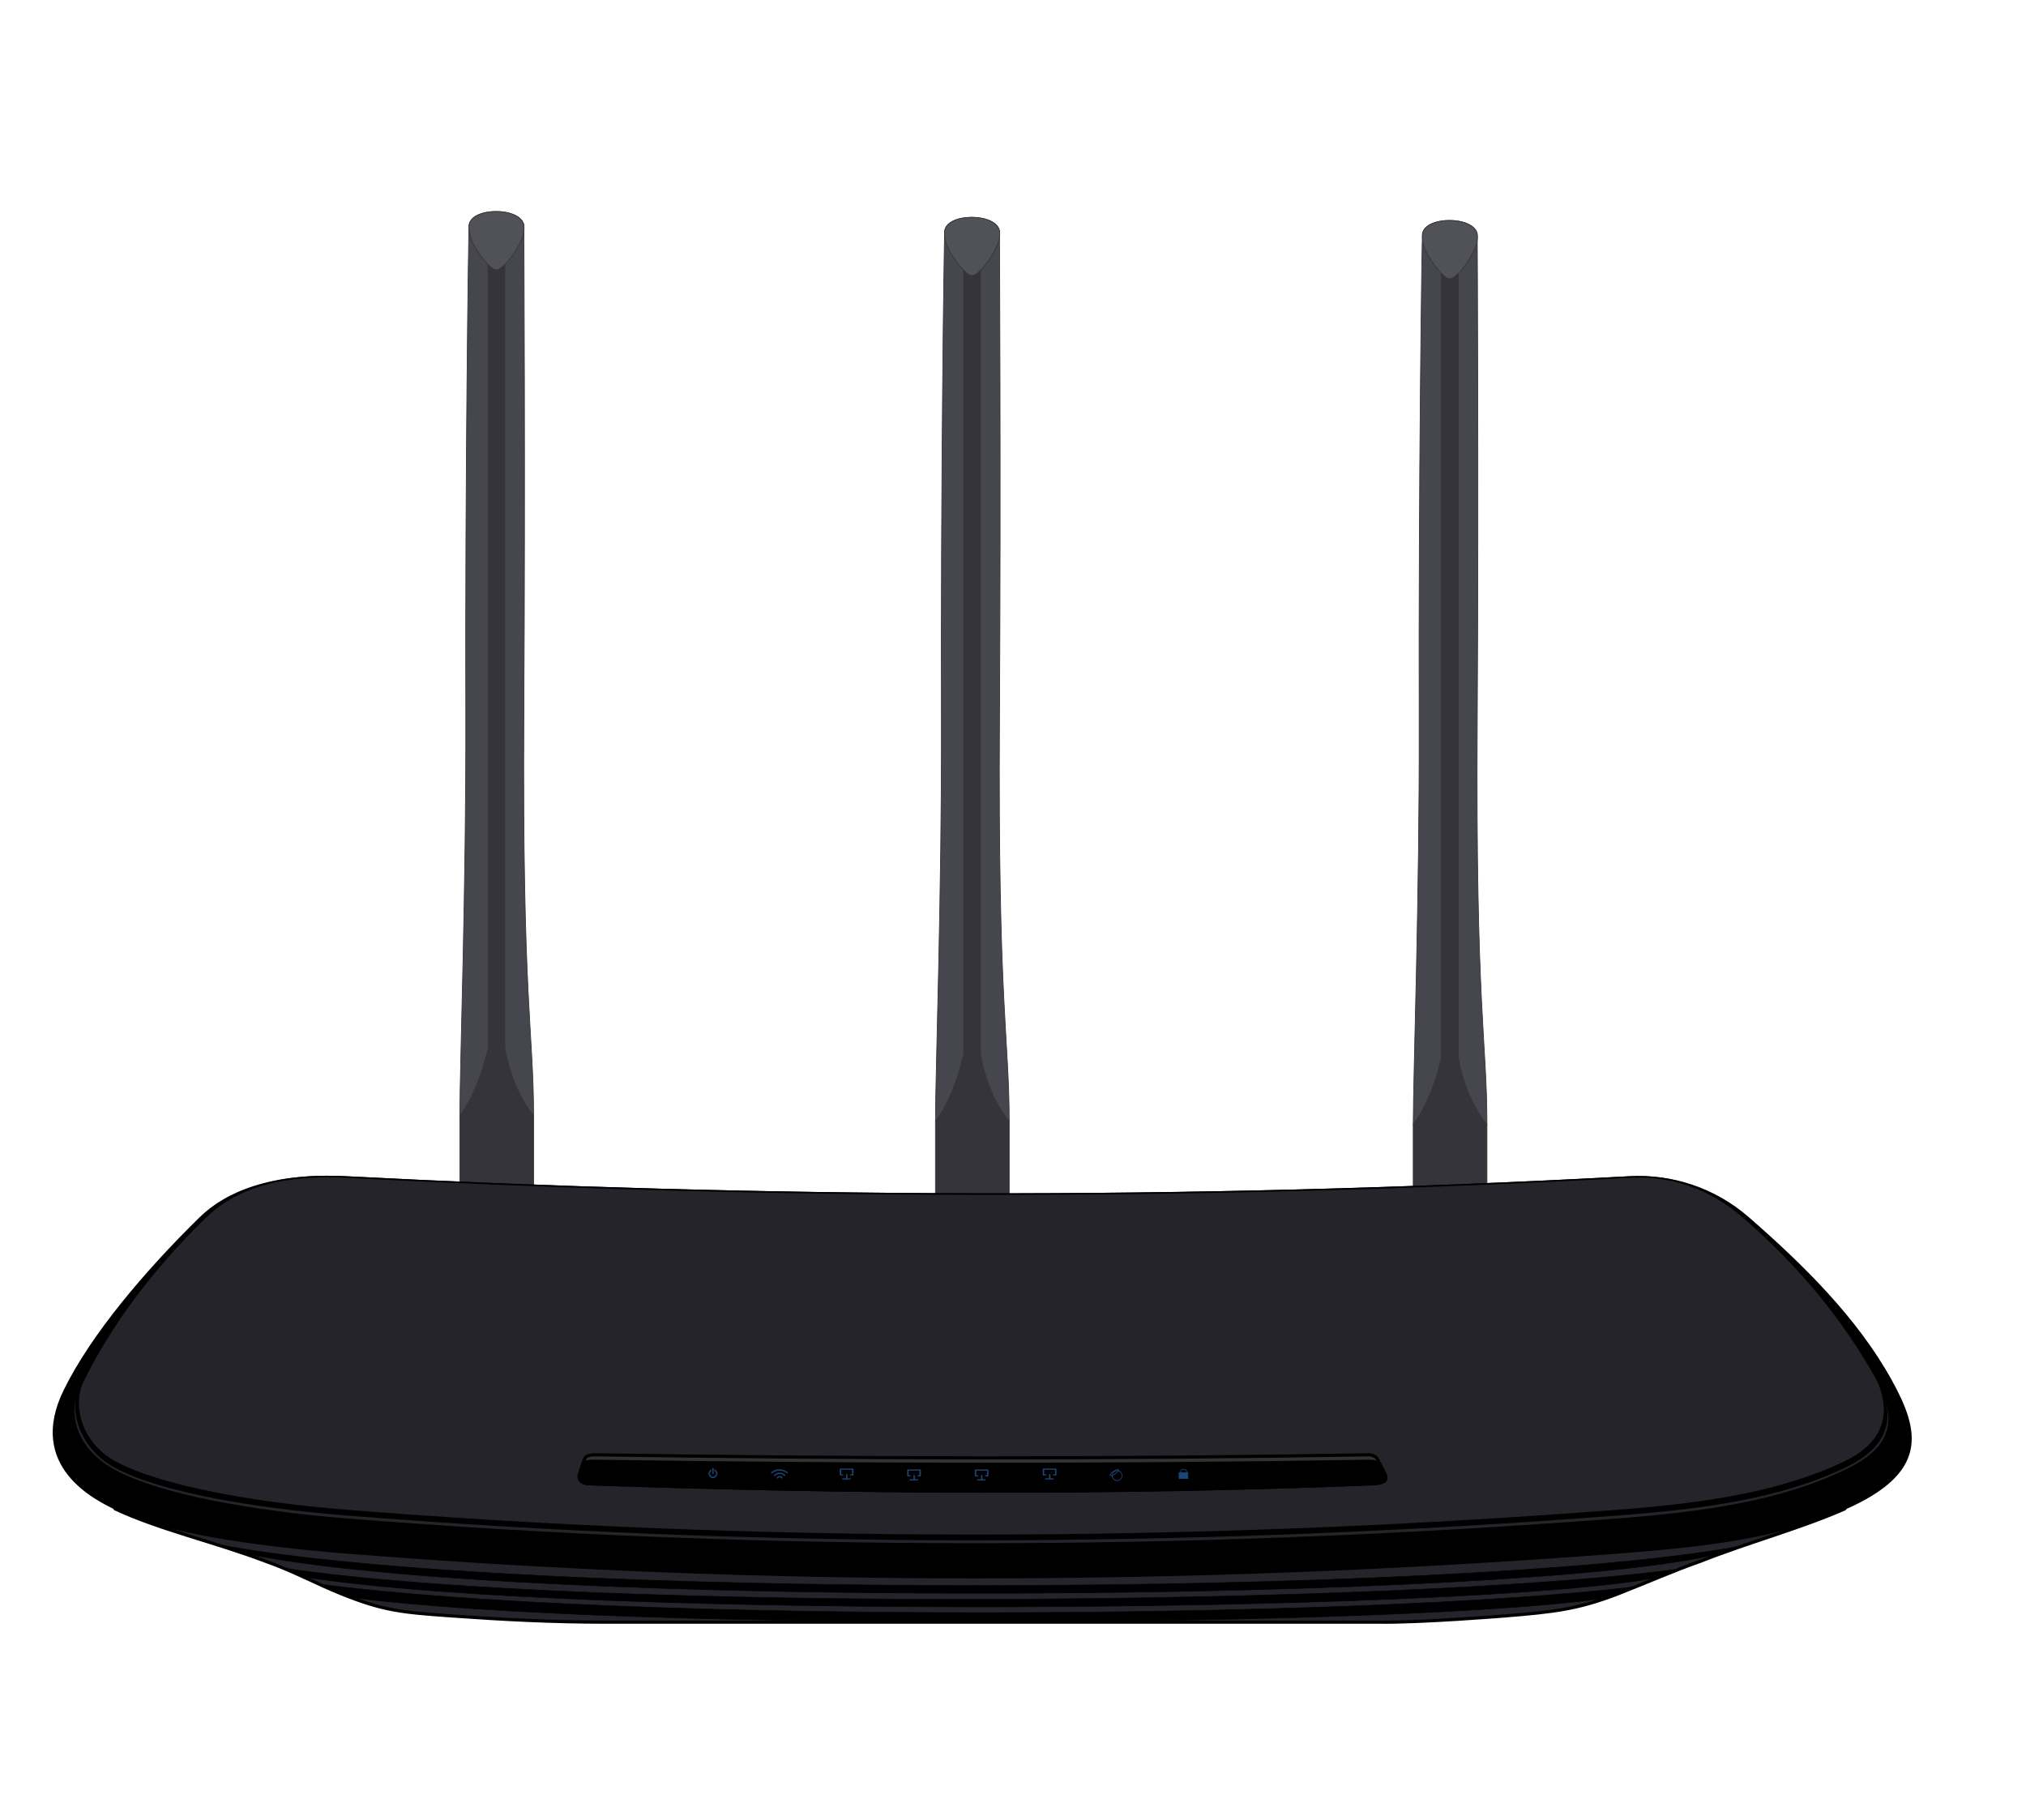<?xml version="1.0" encoding="UTF-8" standalone="no"?>
<!DOCTYPE svg PUBLIC "-//W3C//DTD SVG 1.1//EN" "http://www.w3.org/Graphics/SVG/1.1/DTD/svg11.dtd">
<svg width="100%" height="100%" viewBox="0 0 1280 1150" version="1.1" xmlns="http://www.w3.org/2000/svg" xmlns:xlink="http://www.w3.org/1999/xlink" xml:space="preserve" style="fill-rule:evenodd;clip-rule:evenodd;stroke-linecap:round;stroke-linejoin:round;stroke-miterlimit:1.414;">
    <g id="Antenne">
        <path d="M596.842,146.048C598.148,134.335 629.626,134.428 631.468,146.048C631.468,146.048 632.361,305.275 631.468,454.318C630.385,635.257 637.612,655.762 637.612,708.667L591.006,708.667C591.098,673.43 595.064,566.875 594.763,454.318C594.366,305.649 596.488,148.735 596.842,146.048" style="fill:rgb(70,70,78);stroke-width:0.45px;stroke:rgb(53,52,58);"/>
        <path d="M596.842,146.048C598.148,134.335 629.626,134.428 631.468,146.048C632.004,150.27 630.686,154.042 628.26,158.546C625.819,163.078 623.038,167.23 619.462,170.845C615.315,175.037 613.301,175.612 608.833,170.845C605.538,167.329 602.57,163.212 599.901,158.546C597.855,154.669 596.51,150.594 596.842,146.048" style="fill:rgb(81,81,88);stroke-width:0.45px;stroke:rgb(53,52,58);"/>
        <path d="M619.462,666.208L619.462,170.845C615.315,175.037 613.301,175.612 608.833,170.845L608.833,666.208C605.066,681.947 599.707,696.525 591.006,708.667L591.006,764.895L637.612,764.895L637.612,708.667C627.142,695.172 622.264,680.844 619.462,666.208Z" style="fill:rgb(53,52,58);stroke-width:0.45px;stroke:rgb(53,52,58);"/>
    </g>
    <g id="Antenne1" transform="matrix(1,0,0,1,301.844,1.973)">
        <path d="M596.842,146.048C598.148,134.335 629.626,134.428 631.468,146.048C631.468,146.048 632.361,305.275 631.468,454.318C630.385,635.257 637.612,655.762 637.612,708.667L591.006,708.667C591.098,673.43 595.064,566.875 594.763,454.318C594.366,305.649 596.488,148.735 596.842,146.048" style="fill:rgb(70,70,78);stroke-width:0.45px;stroke:rgb(53,52,58);"/>
        <path d="M596.842,146.048C598.148,134.335 629.626,134.428 631.468,146.048C632.004,150.27 630.686,154.042 628.26,158.546C625.819,163.078 623.038,167.23 619.462,170.845C615.315,175.037 613.301,175.612 608.833,170.845C605.538,167.329 602.57,163.212 599.901,158.546C597.855,154.669 596.51,150.594 596.842,146.048" style="fill:rgb(81,81,88);stroke-width:0.45px;stroke:rgb(53,52,58);"/>
        <path d="M619.462,666.208L619.462,170.845C615.315,175.037 613.301,175.612 608.833,170.845L608.833,666.208C605.066,681.947 599.707,696.525 591.006,708.667L591.006,764.895L637.612,764.895L637.612,708.667C627.142,695.172 622.264,680.844 619.462,666.208Z" style="fill:rgb(53,52,58);stroke-width:0.45px;stroke:rgb(53,52,58);"/>
    </g>
    <g id="Antenne2" transform="matrix(1,0,0,1,-300.491,-3.68)">
        <path d="M596.842,146.048C598.148,134.335 629.626,134.428 631.468,146.048C631.468,146.048 632.361,305.275 631.468,454.318C630.385,635.257 637.612,655.762 637.612,708.667L591.006,708.667C591.098,673.43 595.064,566.875 594.763,454.318C594.366,305.649 596.488,148.735 596.842,146.048" style="fill:rgb(70,70,78);stroke-width:0.45px;stroke:rgb(53,52,58);"/>
        <path d="M596.842,146.048C598.148,134.335 629.626,134.428 631.468,146.048C632.004,150.27 630.686,154.042 628.26,158.546C625.819,163.078 623.038,167.23 619.462,170.845C615.315,175.037 613.301,175.612 608.833,170.845C605.538,167.329 602.57,163.212 599.901,158.546C597.855,154.669 596.51,150.594 596.842,146.048" style="fill:rgb(81,81,88);stroke-width:0.45px;stroke:rgb(53,52,58);"/>
        <path d="M619.462,666.208L619.462,170.845C615.315,175.037 613.301,175.612 608.833,170.845L608.833,666.208C605.066,681.947 599.707,696.525 591.006,708.667L591.006,764.895L637.612,764.895L637.612,708.667C627.142,695.172 622.264,680.844 619.462,666.208Z" style="fill:rgb(53,52,58);stroke-width:0.45px;stroke:rgb(53,52,58);"/>
    </g>
    <g id="gehäuse">
        <path d="M167.854,986.506C135.67,974.253 100.838,966.525 72.744,953.354L1165.52,953.354C1136.85,965.904 1105.6,974.143 1074.26,986.506C1057.06,992.508 1040.16,1000.07 1022.47,1006.94C997.148,1016.77 982.088,1018.47 950.8,1021.02C950.8,1021.02 897.29,1025.37 871.243,1024.95L382.687,1024.95C348.609,1024.95 317.545,1023.3 285.522,1021.02C254.031,1018.77 242.446,1017.85 215.396,1006.94C198.833,1000.26 186.083,992.985 167.854,986.506Z" style="fill:rgb(37,36,42);stroke-width:2px;stroke:black;"/>
        <g id="rillen">
            <path d="M1098.16,977.188C922.741,1009.09 323.926,1011.4 137.535,975.84L154.608,981.488C326.219,1017.54 968.265,1012.54 1086.59,981.488L1098.16,977.188Z" style="fill:black;stroke-width:0.35px;stroke:black;"/>
            <path d="M1063.49,991.005C888.071,1015.11 367.198,1018.85 180.809,991.005L192.262,996.404C364.793,1023.66 931.601,1019.41 1049.08,996.404L1063.49,991.005Z" style="fill:black;stroke-width:0.35px;stroke:black;"/>
            <path d="M1032.87,1002.58C857.603,1023.68 388.53,1025.71 201.978,1000.92L221.795,1009.32C394.243,1031.8 899.115,1028.01 1016.67,1009.32L1032.87,1002.58Z" style="fill:black;stroke-width:0.35px;stroke:black;"/>
        </g>
        <path d="M218.811,743.704C479.599,757.197 748.605,758.917 1029.43,743.704C1056.08,742.26 1082.96,750.615 1104.62,769.5C1138.38,798.948 1173.01,832.802 1194.9,872.523C1212.69,904.783 1217.8,930.316 1165.52,953.354C1123.6,971.829 1074.66,977.117 1022.44,981.108C746.347,1002.21 479.232,1001.86 218.811,981.108C159.1,976.349 101.243,967.601 72.744,953.354C60.354,947.16 17.167,926.55 40.691,878.526C57.893,843.408 92.042,803.205 126.441,769.5C142.809,753.462 171.482,741.255 218.811,743.704Z" style="fill:black;stroke-width:1px;stroke:black;"/>
        <g id="deckel">
            <path d="M129.285,769.5L1102.13,769.5C1135.89,798.948 1165.6,832.802 1187.5,872.523C1199.45,900.106 1194.27,915.526 1165.52,929.3C1124.21,949.096 1074.66,955.889 1022.44,959.88C746.347,980.977 479.232,980.634 218.811,959.88C159.1,955.121 100.819,944.516 72.744,929.3C47.006,915.35 41.274,892.269 51.049,872.523C68.484,837.304 94.886,803.205 129.285,769.5Z" style="fill:rgb(37,36,42);stroke-width:1px;stroke:black;"/>
            <path d="M129.285,769.5L1102.13,769.5C1135.89,798.948 1165.03,832.802 1186.93,872.523C1199.09,900.605 1188.43,915.925 1165.52,926.903C1124.21,946.699 1074.66,953.064 1022.44,957.054C746.347,978.152 479.232,977.809 218.811,957.054C159.1,952.296 100.819,942.119 72.744,926.903C49.68,914.403 43.076,889.35 51.406,872.523C68.841,837.304 94.886,803.205 129.285,769.5Z" style="fill:black;stroke-width:1px;stroke:black;"/>
            <path d="M218.811,743.704C479.599,757.197 748.605,758.917 1029.43,743.704C1056.08,742.26 1080.48,750.615 1102.13,769.5C1135.89,798.948 1164.56,832.802 1186.46,872.523C1196.35,895.374 1188.56,912.725 1165.52,923.762C1124.21,943.558 1074.66,950.415 1022.44,954.406C746.347,975.504 479.232,975.16 218.811,954.406C159.1,949.648 100.819,938.978 72.744,923.762C50.89,911.918 44.957,887.601 52.421,872.523C69.856,837.304 94.886,803.205 129.285,769.5C145.654,753.462 171.482,741.255 218.811,743.704Z" style="fill:rgb(37,36,42);stroke-width:1px;stroke:black;"/>
        </g>
    </g>
    <path d="M376.298,919.206C372.854,919.155 369.911,919.877 369.196,922.056L366.093,931.517C365.187,934.276 367.042,937.297 371.643,937.458C536.994,943.254 702.358,944.196 867.741,937.458C873.116,937.239 877.199,935.909 875.011,931.517L870.3,922.056C869.401,920.251 867.115,919.164 864.597,919.206C701.822,921.923 539.057,921.621 376.298,919.206Z" style="fill:rgb(50,50,50);stroke-width:2px;stroke:black;"/>
    <path d="M376.298,923.288C372.854,923.237 368.802,923.345 368.088,925.524L366.093,931.517C365.187,934.276 367.042,937.297 371.643,937.458C536.994,943.254 702.358,944.196 867.741,937.458C873.116,937.239 877.199,935.909 875.011,931.517L872.037,925.524C871.138,923.719 867.115,923.246 864.597,923.288C701.822,926.005 539.057,925.703 376.298,923.288Z" style="fill:black;stroke-width:2px;stroke:black;"/>
    <g id="led">
        <g id="power">
            <path d="M449.307,928.937C447.618,930.257 447.618,931.692 449.307,933.241C450.051,933.585 450.817,933.63 451.616,933.241C453.238,931.885 453.378,930.159 451.616,928.937" style="fill:none;stroke-width:0.8px;stroke:rgb(29,69,118);"/>
            <path d="M450.474,927.897L450.474,930.887" style="fill:none;stroke-width:0.8px;stroke:rgb(29,69,118);"/>
        </g>
        <g id="wifi">
            <path d="M487.491,930.588C490.694,928.177 494.017,928.101 497.474,930.588" style="fill:none;stroke-width:0.8px;stroke:rgb(29,69,118);"/>
            <path d="M489.333,932.256C491.494,930.349 493.656,930.465 495.819,932.256" style="fill:none;stroke-width:0.8px;stroke:rgb(29,69,118);"/>
            <path d="M491.11,933.817C491.97,932.724 492.963,932.724 494.088,933.817" style="fill:none;stroke-width:0.8px;stroke:rgb(29,69,118);"/>
        </g>
        <g transform="matrix(0.236,0,0,0.236,385.951,697.172)">
            <g transform="matrix(1.808,0,0,1.501,-511.81,-500.416)">
                <path d="M626.349,996.053L623.073,996.053L623.073,985.75L641.216,985.75L641.216,996.053L638.183,996.053" style="fill:none;stroke-width:2.04px;stroke:rgb(29,69,118);"/>
            </g>
            <g transform="matrix(1.808,0,0,1.501,-511.81,-500.416)">
                <path d="M626.295,1003.22L637.337,1003.22L632.352,1003.22L632.352,995.421" style="fill:none;stroke-width:2.04px;stroke:rgb(29,69,118);"/>
            </g>
        </g>
        <g transform="matrix(0.236,0,0,0.236,428.534,697.749)">
            <g transform="matrix(1.808,0,0,1.501,-511.81,-500.416)">
                <path d="M626.349,996.053L623.073,996.053L623.073,985.75L641.216,985.75L641.216,996.053L638.183,996.053" style="fill:none;stroke-width:2.04px;stroke:rgb(29,69,118);"/>
            </g>
            <g transform="matrix(1.808,0,0,1.501,-511.81,-500.416)">
                <path d="M626.295,1003.22L637.337,1003.22L632.352,1003.22L632.352,995.421" style="fill:none;stroke-width:2.04px;stroke:rgb(29,69,118);"/>
            </g>
        </g>
        <g transform="matrix(0.236,0,0,0.236,471.219,697.749)">
            <g transform="matrix(1.808,0,0,1.501,-511.81,-500.416)">
                <path d="M626.349,996.053L623.073,996.053L623.073,985.75L641.216,985.75L641.216,996.053L638.183,996.053" style="fill:none;stroke-width:2.04px;stroke:rgb(29,69,118);"/>
            </g>
            <g transform="matrix(1.808,0,0,1.501,-511.81,-500.416)">
                <path d="M626.295,1003.22L637.337,1003.22L632.352,1003.22L632.352,995.421" style="fill:none;stroke-width:2.04px;stroke:rgb(29,69,118);"/>
            </g>
        </g>
        <g transform="matrix(0.236,0,0,0.236,514.187,697.172)">
            <g transform="matrix(1.808,0,0,1.501,-511.81,-500.416)">
                <path d="M626.349,996.053L623.073,996.053L623.073,985.75L641.216,985.75L641.216,996.053L638.183,996.053" style="fill:none;stroke-width:2.04px;stroke:rgb(29,69,118);"/>
            </g>
            <g transform="matrix(1.808,0,0,1.501,-511.81,-500.416)">
                <path d="M626.295,1003.22L637.337,1003.22L632.352,1003.22L632.352,995.421" style="fill:none;stroke-width:2.04px;stroke:rgb(29,69,118);"/>
            </g>
        </g>
        <g id="online" transform="matrix(1,0,0,1,-1.961,-0.437)">
            <g transform="matrix(1.226,0,0,1.41,-160.001,-382.217)">
                <ellipse cx="707.774" cy="932.627" rx="2.55" ry="2.233" style="fill:none;stroke-width:0.34px;stroke:rgb(29,69,118);"/>
            </g>
            <g transform="matrix(0.824,-0.566,0.566,0.824,-401.85,565.255)">
                <ellipse cx="706.345" cy="928.899" rx="3.246" ry="0.936" style="fill:none;stroke-width:0.45px;stroke:rgb(29,69,118);"/>
            </g>
        </g>
        <g id="lock" transform="matrix(1,0,0,1,-0.729,-0.769)">
            <rect x="745.656" y="931.239" width="5.543" height="3.743" style="fill:rgb(29,69,118);stroke-width:0.45px;stroke:rgb(29,69,118);"/>
            <circle cx="748.534" cy="931.094" r="1.982" style="fill:none;stroke-width:0.45px;stroke:rgb(29,69,118);"/>
        </g>
    </g>
</svg>
